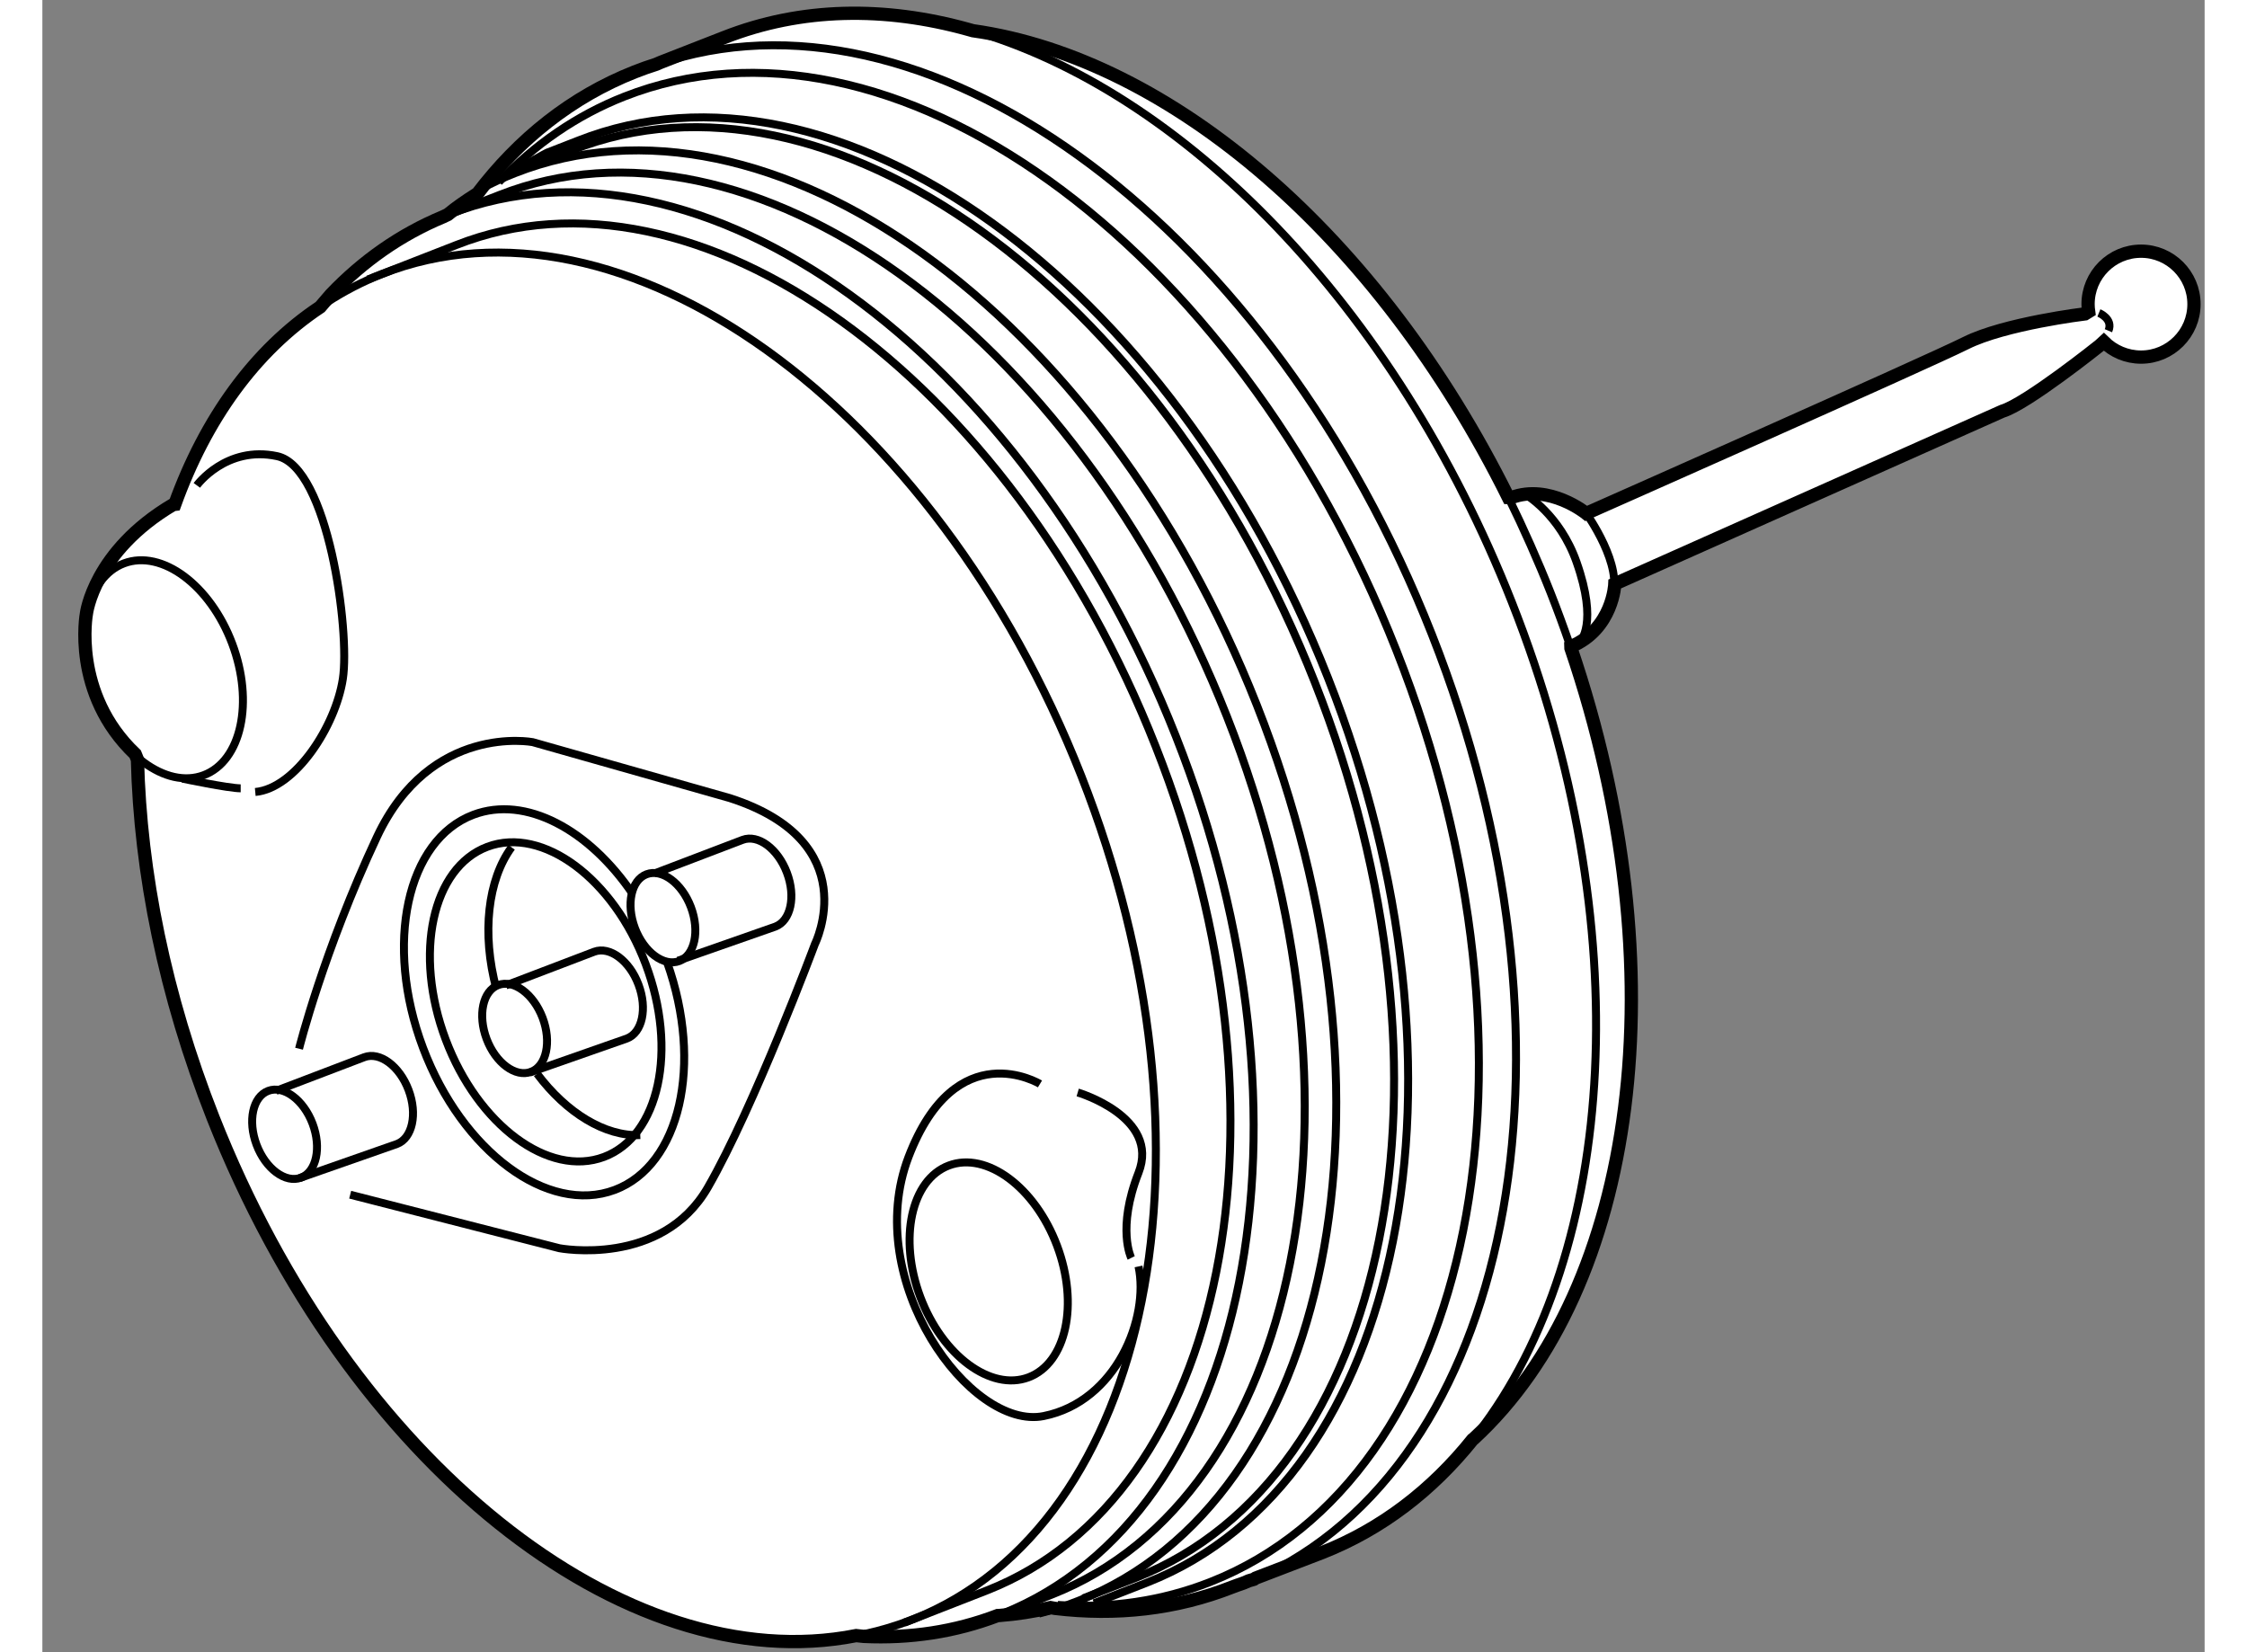 <?xml version="1.0" encoding="utf-8"?>
<!-- Generator: Adobe Illustrator 15.1.0, SVG Export Plug-In . SVG Version: 6.00 Build 0)  -->
<!DOCTYPE svg PUBLIC "-//W3C//DTD SVG 1.1//EN" "http://www.w3.org/Graphics/SVG/1.1/DTD/svg11.dtd">
<svg version="1.1" xmlns="http://www.w3.org/2000/svg" xmlns:xlink="http://www.w3.org/1999/xlink" x="0px" y="0px" width="244.8px"
	 height="180px" viewBox="107.15 27.065 81.458 62.243" enable-background="new 0 0 244.8 180" xml:space="preserve">
	
<rect x="107.15" y="27.065" width="81.458" height="62.243" fill="#808080" stroke="none"/>
	
<g><path fill="#FFFFFF" stroke="#000000" stroke-width="0.5" d="M110.732,55.68c0.104,4.257,1.032,8.882,2.85,13.494
				c5.118,12.979,15.514,21.227,24.227,19.508l0.285,0.03c1.734,0.082,3.432-0.169,5.047-0.786l0.059-0.001
				c0.652-0.05,1.297-0.149,1.932-0.298l0.166,0.03c2.301,0.277,4.561,0.032,6.686-0.806c0.256-0.101,0.363-0.116,0.611-0.232
				l0.197-0.059l0.07-0.046l2.502-0.96c2.234-0.879,4.133-2.343,5.668-4.257l0.041-0.031c6.154-5.676,7.787-17.642,3.662-29.784
				l-0.002-0.059c1.59-0.661,1.656-2.36,1.656-2.36l14.598-6.506c0.918-0.275,3.668-2.475,3.668-2.475l0.154-0.141
				c0.361,0.356,0.857,0.577,1.404,0.577c1.1,0,1.994-0.894,1.994-1.995s-0.895-1.995-1.994-1.995c-1.102,0-1.996,0.894-1.996,1.995
				c0,0.096,0.008,0.19,0.021,0.283l-0.135,0.083c0,0-3.025,0.366-4.492,1.1c-1.465,0.734-14.299,6.417-14.299,6.417
				s-1.391-1.131-2.82-0.595l-0.113-0.003c-4.902-9.877-12.744-16.538-20.174-17.586l-0.164-0.046c-3.162-0.88-6.305-0.836-9.197,0.3
				l-2.412,0.942l-0.154,0.067c-0.275,0.086-0.545,0.183-0.814,0.289c-2.367,0.934-4.359,2.522-5.941,4.61l-0.035,0.007
				c-0.402,0.258-0.695,0.457-1.067,0.759l-0.187,0.088c-1.597,0.666-3.005,1.657-4.209,2.917l-0.408,0.475
				c-2.479,1.65-4.324,4.237-5.478,7.436l-0.063,0.008c-2.99,1.77-3.266,4.107-3.266,4.107s-0.567,3.008,1.839,5.294L110.732,55.68z"></path><ellipse transform="matrix(0.936 -0.352 0.352 0.936 -17.236 55.112)" fill="none" stroke="#000000" stroke-width="0.3" cx="142.807" cy="74.913" rx="2.751" ry="4.263"></ellipse><ellipse transform="matrix(0.936 -0.352 0.352 0.936 -11.237 42.725)" fill="none" stroke="#000000" stroke-width="0.3" cx="111.731" cy="52.225" rx="2.75" ry="4.263"></ellipse><ellipse transform="matrix(0.936 -0.353 0.353 0.936 -13.352 50.015)" fill="none" stroke="#000000" stroke-width="0.3" cx="130.478" cy="61.623" rx="1.126" ry="1.747"></ellipse><path fill="none" stroke="#000000" stroke-width="0.3" d="M130.203,59.973l3.328-1.269c0.582-0.218,1.328,0.335,1.668,1.238
				c0.342,0.902,0.145,1.812-0.439,2.032l-3.666,1.284"></path><ellipse transform="matrix(0.936 -0.353 0.353 0.936 -15.194 48.27)" fill="none" stroke="#000000" stroke-width="0.3" cx="124.887" cy="65.838" rx="1.127" ry="1.747"></ellipse><path fill="none" stroke="#000000" stroke-width="0.3" d="M124.611,64.188l3.328-1.269c0.582-0.218,1.33,0.335,1.668,1.238
				c0.342,0.902,0.145,1.812-0.439,2.032l-3.666,1.284"></path><ellipse transform="matrix(0.936 -0.353 0.353 0.936 -17.154 45.48)" fill="none" stroke="#000000" stroke-width="0.3" cx="116.224" cy="69.811" rx="1.127" ry="1.747"></ellipse><path fill="none" stroke="#000000" stroke-width="0.3" d="M115.95,68.161l3.328-1.269c0.583-0.218,1.329,0.335,1.668,1.237
				c0.341,0.902,0.144,1.813-0.439,2.033l-3.667,1.284"></path><ellipse transform="matrix(0.936 -0.352 0.352 0.936 -14.735 48.565)" fill="none" stroke="#000000" stroke-width="0.3" cx="126.115" cy="64.781" rx="4.026" ry="6.241"></ellipse><path fill="none" stroke="#000000" stroke-width="0.3" d="M124.254,64.323c-0.563-2.104-0.32-4.12,0.572-5.338"></path><path fill="none" stroke="#000000" stroke-width="0.3" d="M129.674,69.827c-1.328,0.053-2.773-0.829-3.887-2.311"></path><path fill="none" stroke="#000000" stroke-width="0.3" d="M144.732,67.9c0,0-3.162-1.925-4.951,2.75
				c-1.787,4.675,2.338,10.313,5.088,9.762c2.75-0.55,3.988-3.712,3.576-5.637"></path><path fill="none" stroke="#000000" stroke-width="0.3" d="M112.97,45.35c0,0,1.1-1.512,3.025-1.1
				c1.925,0.413,2.75,6.6,2.475,8.388s-1.788,4.125-3.3,4.263"></path><path fill="none" stroke="#000000" stroke-width="0.3" d="M130.688,63.325c1.359,3.83,0.494,7.638-1.977,8.567
				c-2.52,0.947-5.751-1.45-7.221-5.352c-1.469-3.901-0.616-7.836,1.899-8.782c1.961-0.736,4.352,0.55,6.008,2.995"></path><path fill="none" stroke="#000000" stroke-width="0.3" d="M118.746,72.072l7.883,2.017c0,0,3.85,0.733,5.592-2.292
				s4.033-9.167,4.033-9.167s1.926-3.85-3.209-5.5l-7.424-2.107c0,0-3.851-0.732-5.868,3.575s-2.933,7.975-2.933,7.975"></path><path fill="none" stroke="#000000" stroke-width="0.3" d="M112.421,56.397c0,0,1.742,0.366,2.2,0.366"></path><path fill="none" stroke="#000000" stroke-width="0.3" d="M184.625,38.854c0,0,0.549,0.223,0.359,0.67"></path><path fill="none" stroke="#000000" stroke-width="0.3" d="M165.313,46.406c0,0,1.438,2.003,0.955,3.172"></path><path fill="none" stroke="#000000" stroke-width="0.3" d="M163.02,45.694c0,0,1.289,0.738,1.926,2.544
				c0.824,2.337,0.137,2.991,0.137,2.991"></path><path fill="none" stroke="#000000" stroke-width="0.3" d="M146.154,68.221c0,0,3.115,0.917,2.291,3.025
				c-0.826,2.108-0.275,3.208-0.275,3.208"></path><path fill="none" stroke="#000000" stroke-width="0.3" d="M119.413,37.594l3.337-1.302c9.036-3.55,20.833,4.905,26.342,18.896
				c5.523,13.995,2.67,28.239-6.348,31.788l-3.123,1.219"></path><path fill="none" stroke="#000000" stroke-width="0.3" d="M122.588,35.104l1.783-0.695c9.402-3.695,21.674,5.102,27.408,19.657
				c5.742,14.562,2.775,29.382-6.605,33.073l-2.008,0.784"></path><path fill="none" stroke="#000000" stroke-width="0.3" d="M125.949,33.175l1.18-0.46c9.592-3.768,22.107,5.204,27.957,20.053
				c5.859,14.85,2.832,29.968-6.736,33.734l-1.99,0.776"></path><path fill="none" stroke="#000000" stroke-width="0.3" d="M146.77,87.463l2.01-0.784c9.666-3.804,12.723-19.073,6.805-34.071
				c-5.908-14.998-18.549-24.059-28.236-20.253l-1.193,0.465c0,0-0.793,0.414-1.154,0.707"></path><path fill="none" stroke="#000000" stroke-width="0.3" d="M124.35,33.923c1.34-1.413,2.922-2.511,4.725-3.22
				c9.977-3.921,23,5.415,29.084,20.862c6.096,15.452,2.947,31.178-7.008,35.096c-1.834,0.723-3.771,0.995-5.75,0.866"></path><path fill="none" stroke="#000000" stroke-width="0.3" d="M142.141,28.204c7.928,2.256,15.947,10.321,20.371,21.553
				c4.797,12.157,3.98,24.481-1.303,31.315"></path><path fill="none" stroke="#000000" stroke-width="0.3" d="M162.4,45.849c0.537,1.094,1.107,2.373,1.568,3.542
				c0.256,0.651,0.496,1.302,0.719,1.952"></path><path fill="none" stroke="#000000" stroke-width="0.3" d="M130.797,29.345c10.037-3.058,22.688,6.355,28.699,21.618
				c6.018,15.253,3.203,30.769-6.189,35.375"></path><path fill="none" stroke="#000000" stroke-width="0.3" d="M123.689,34.171c0.406-0.217,0.826-0.411,1.262-0.581
				c9.592-3.768,22.107,5.203,27.957,20.052c5.859,14.851,2.83,29.969-6.738,33.734c-0.486,0.192-0.98,0.351-1.48,0.477"></path><path fill="none" stroke="#000000" stroke-width="0.3" d="M122.502,35.129c9.396-3.637,21.63,5.153,27.353,19.681
				c5.732,14.534,2.785,29.329-6.555,33.053"></path><path fill="none" stroke="#000000" stroke-width="0.3" d="M117.871,38.456c0.648-0.421,1.339-0.779,2.068-1.067
				c9.038-3.551,20.834,4.904,26.346,18.895c5.52,13.996,2.666,28.239-6.35,31.789c-0.592,0.234-1.197,0.416-1.811,0.547"></path></g>


</svg>